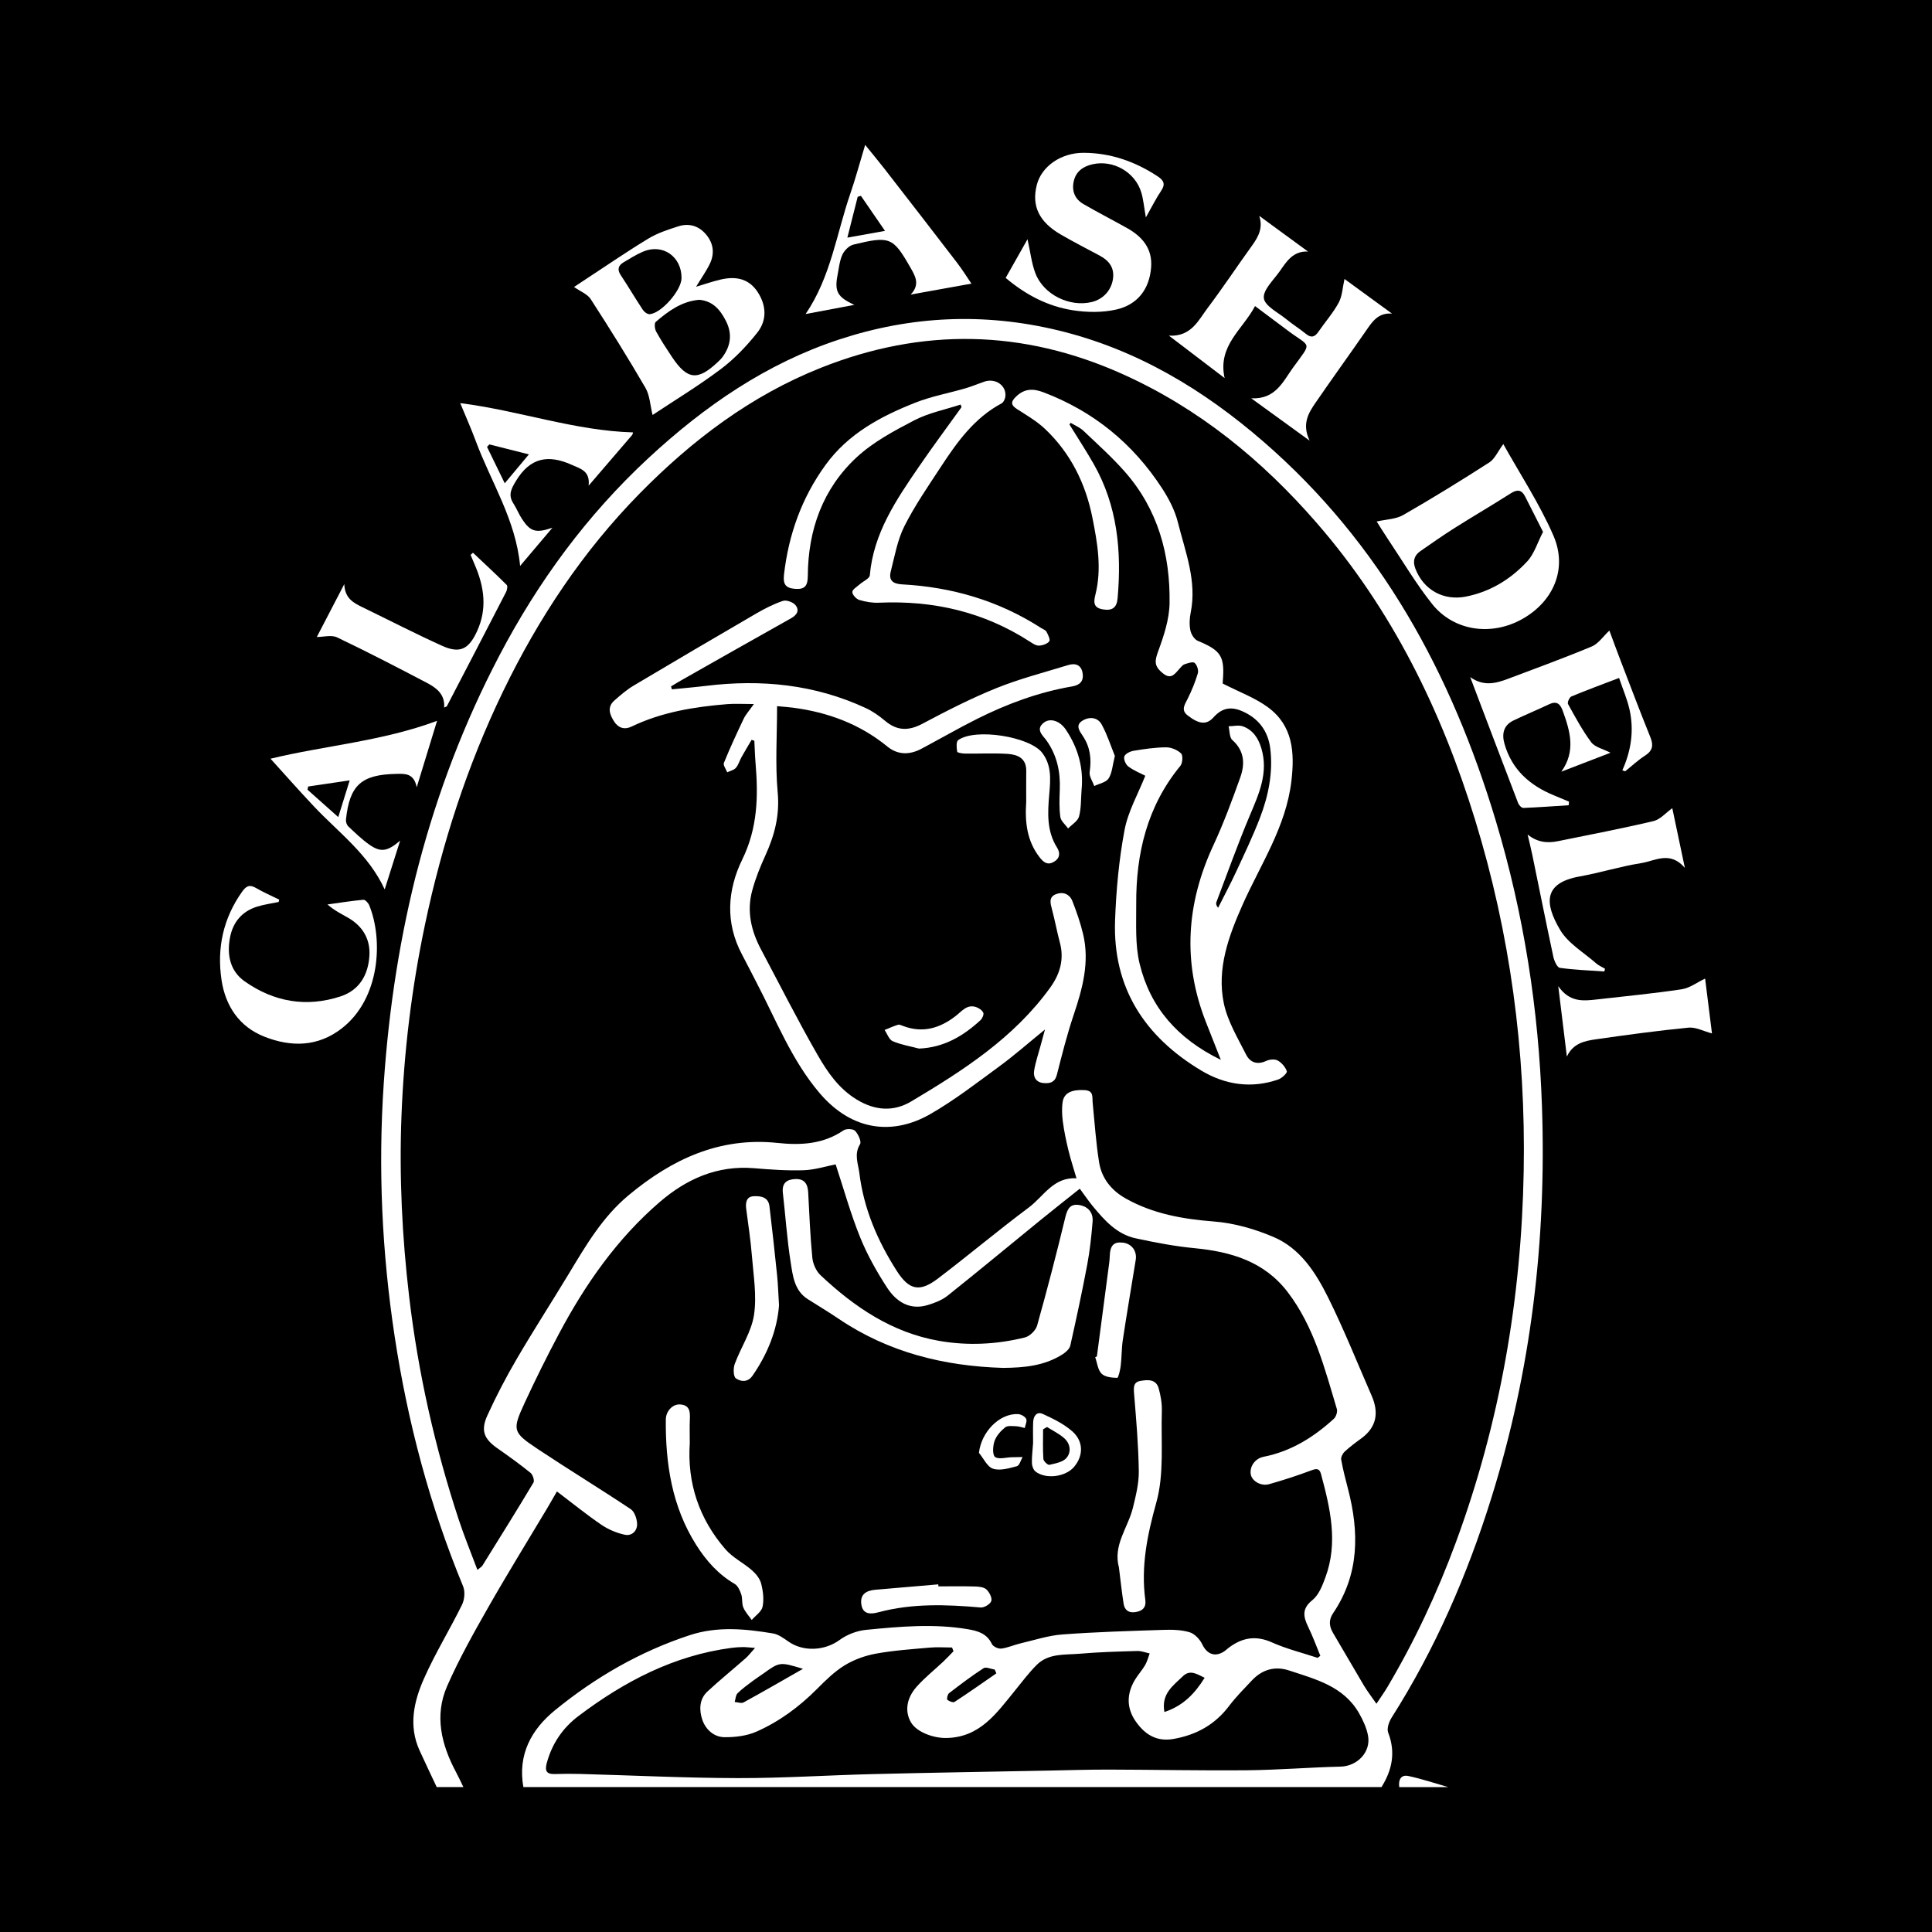 <?xml version="1.0" encoding="utf-8"?>
<!-- Generator: Adobe Illustrator 17.0.0, SVG Export Plug-In . SVG Version: 6.00 Build 0)  -->
<!DOCTYPE svg PUBLIC "-//W3C//DTD SVG 1.1//EN" "http://www.w3.org/Graphics/SVG/1.1/DTD/svg11.dtd">
<svg version="1.1" id="Layer_1" xmlns="http://www.w3.org/2000/svg" xmlns:xlink="http://www.w3.org/1999/xlink" x="0px" y="0px"
	 width="200px" height="200px" viewBox="0 0 200 200" enable-background="new 0 0 200 200" xml:space="preserve">
<rect width="200" height="200"/>
<g>
	<path fill="#FFFFFF" d="M54.18,185c-0.598-3.344,0.809-5.946,3.268-7.954c4.176-3.41,8.8-6.08,13.954-7.774
		c2.862-0.94,5.744-0.657,8.62-0.178c0.569,0.095,1.111,0.504,1.61,0.85c1.572,1.089,3.781,0.927,5.283-0.175
		c0.763-0.56,1.786-0.953,2.729-1.046c3.503-0.344,7.019-0.663,10.538-0.068c1.065,0.18,1.983,0.45,2.501,1.537
		c0.125,0.263,0.659,0.508,0.97,0.47c0.674-0.082,1.318-0.384,1.987-0.54c1.442-0.338,2.879-0.815,4.341-0.924
		c3.473-0.259,6.96-0.359,10.442-0.473c0.909-0.03,1.865-0.011,2.722,0.245c0.526,0.157,1.065,0.731,1.313,1.253
		c0.48,1.008,1.313,1.356,2.269,0.729c0.159-0.104,0.295-0.244,0.447-0.36c1.384-1.053,2.801-1.329,4.486-0.576
		c1.514,0.678,3.151,1.08,4.734,1.603c0.096-0.07,0.191-0.14,0.287-0.209c-0.411-0.992-0.776-2.005-1.244-2.969
		c-0.514-1.06-0.709-1.894,0.426-2.802c0.658-0.526,1.032-1.504,1.344-2.349c1.337-3.615,0.493-7.163-0.456-10.696
		c-0.167-0.621-0.49-0.575-1.036-0.37c-1.421,0.534-2.871,1.002-4.332,1.416c-0.853,0.242-1.79-0.324-1.906-1.021
		c-0.135-0.816,0.462-1.643,1.323-1.812c2.835-0.557,5.186-2.021,7.28-3.936c0.23-0.21,0.396-0.723,0.31-1.011
		c-1.261-4.212-2.351-8.511-5.083-12.095c-2.417-3.171-5.861-4.191-9.651-4.554c-2.045-0.196-4.08-0.586-6.092-1.02
		c-1.942-0.418-3.216-1.85-4.424-3.307c-0.414-0.499-0.777-1.04-1.361-1.831c-1.372,1.094-2.729,2.16-4.067,3.249
		c-3.205,2.609-6.383,5.251-9.615,7.826c-0.58,0.462-1.34,0.752-2.062,0.971c-1.873,0.567-3.265-0.359-4.206-1.806
		c-1.078-1.657-2.064-3.413-2.802-5.242c-0.979-2.423-1.679-4.959-2.522-7.515c-1.013,0.196-2.156,0.567-3.311,0.606
		c-1.713,0.057-3.438-0.069-5.149-0.211c-3.798-0.315-6.988,1.121-9.76,3.508c-4.407,3.796-7.691,8.496-10.406,13.6
		c-1.255,2.359-2.447,4.756-3.566,7.182c-1.308,2.835-1.258,3.044,1.347,4.777c3.185,2.119,6.454,4.11,9.637,6.232
		c0.388,0.259,0.626,0.971,0.654,1.488c0.04,0.746-0.536,1.31-1.254,1.161c-0.854-0.178-1.722-0.545-2.444-1.037
		c-1.537-1.046-2.984-2.225-4.6-3.45c-0.402,0.695-0.694,1.214-0.998,1.724c-2.046,3.43-4.151,6.826-6.126,10.297
		c-1.512,2.656-3.015,5.336-4.241,8.129c-1.344,3.061-0.597,6.071,0.926,8.922c0.268,0.502,0.504,1.022,0.754,1.533
		c-0.921,0-1.841,0-2.762,0c-0.594-1.267-1.201-2.528-1.779-3.802c-1.156-2.55-0.583-5.07,0.46-7.426
		c1.159-2.617,2.676-5.075,3.941-7.649c0.263-0.535,0.333-1.37,0.11-1.91c-3.44-8.326-5.73-16.956-7.082-25.853
		c-1.323-8.709-1.724-17.456-1.129-26.238c1.053-15.535,4.696-30.383,11.961-44.245c4.018-7.667,9.078-14.555,15.433-20.449
		c5.785-5.365,12.183-9.792,19.753-12.282c7.443-2.449,14.982-2.793,22.632-0.952c8.137,1.957,15.056,6.127,21.296,11.537
		c12.153,10.537,19.474,24.055,24.043,39.243c2.905,9.659,4.439,19.533,4.78,29.621c0.466,13.792-1.122,27.293-5.243,40.48
		c-2.502,8.005-5.815,15.636-10.321,22.733c-0.275,0.432-0.519,1.135-0.359,1.55c0.788,2.038,0.42,3.872-0.694,5.644
		C113.399,185,83.789,185,54.18,185z M142.488,176.372c0.487-0.736,0.819-1.195,1.108-1.68c2.842-4.788,5.189-9.801,7.117-15.033
		c4.576-12.418,6.785-25.266,7.02-38.454c0.221-12.375-1.394-24.525-5.044-36.377c-3.476-11.287-8.578-21.71-16.377-30.686
		c-5.645-6.497-12.174-11.846-20.083-15.407c-10.334-4.653-20.763-4.834-31.257-0.659c-7.244,2.882-13.336,7.498-18.756,13.013
		c-5.882,5.984-10.462,12.891-14.114,20.432c-3.742,7.728-6.345,15.822-8.113,24.221c-1.377,6.544-2.175,13.149-2.43,19.811
		c-0.239,6.245,0.065,12.48,0.799,18.701c0.928,7.864,2.658,15.535,5.126,23.046c0.566,1.721,1.26,3.401,1.937,5.214
		c0.298-0.249,0.443-0.321,0.516-0.439c1.777-2.858,3.562-5.712,5.288-8.601c0.126-0.211-0.072-0.817-0.307-1.007
		c-1.098-0.888-2.246-1.718-3.407-2.525c-1.388-0.965-1.777-1.832-1.065-3.401c0.914-2.012,1.945-3.982,3.061-5.89
		c1.737-2.971,3.608-5.863,5.387-8.81c1.762-2.918,3.472-5.852,6.152-8.088c4.484-3.74,9.434-6.072,15.444-5.437
		c2.409,0.255,4.733,0.136,6.836-1.304c0.278-0.19,0.991-0.163,1.195,0.054c0.324,0.343,0.678,1.111,0.51,1.383
		c-0.645,1.041-0.189,2.018-0.067,3.01c0.453,3.683,1.891,7.011,3.868,10.102c1.286,2.011,2.382,2.221,4.256,0.798
		c3.17-2.408,6.22-4.976,9.409-7.357c1.538-1.148,2.557-3.179,4.941-3.022c-0.3-1.03-0.608-1.97-0.841-2.928
		c-0.235-0.966-0.439-1.945-0.57-2.929c-0.09-0.675-0.123-1.384-0.021-2.054c0.145-0.951,0.966-1.294,2.267-1.221
		c0.979,0.055,0.78,0.725,0.839,1.311c0.206,2.053,0.34,4.118,0.664,6.153c0.266,1.67,1.276,2.924,2.765,3.759
		c2.836,1.591,5.906,2.128,9.128,2.378c2.09,0.162,4.226,0.776,6.166,1.602c2.768,1.178,4.375,3.695,5.653,6.27
		c1.645,3.314,3.019,6.762,4.502,10.156c0.765,1.75,0.536,3.261-1.087,4.439c-0.588,0.427-1.173,0.865-1.704,1.358
		c-0.207,0.193-0.404,0.576-0.359,0.828c0.179,1.012,0.438,2.01,0.698,3.006c1.173,4.5,1.194,8.858-1.537,12.891
		c-0.461,0.68-0.423,1.342-0.006,2.041c1.077,1.807,2.117,3.637,3.195,5.444C141.535,175.061,141.951,175.596,142.488,176.372z
		 M98.706,170.935c-0.05-0.129-0.1-0.257-0.149-0.386c-0.772,0-1.548-0.057-2.314,0.011c-1.865,0.166-3.742,0.29-5.579,0.627
		c-1.123,0.205-2.272,0.622-3.241,1.217c-1.06,0.651-1.978,1.566-2.867,2.457c-1.831,1.837-3.894,3.359-6.249,4.398
		c-1.003,0.442-2.21,0.588-3.321,0.574c-1.096-0.013-1.954-0.815-2.29-1.825c-0.326-0.981-0.322-2.105,0.536-2.901
		c1.283-1.189,2.644-2.294,3.959-3.449c0.294-0.258,0.531-0.58,0.972-1.068c-0.672-0.047-0.974-0.089-1.275-0.084
		c-0.382,0.006-0.765,0.03-1.144,0.079c-5.987,0.785-11.128,3.484-15.867,7.063c-1.628,1.229-2.729,2.851-3.272,4.848
		c-0.217,0.797-0.057,1.179,0.823,1.152c0.879-0.027,1.76-0.033,2.638-0.009c5.433,0.148,10.866,0.418,16.299,0.43
		c4.667,0.01,9.334-0.3,14.002-0.415c6.039-0.149,12.079-0.246,18.119-0.362c2.104-0.041,4.209-0.108,6.313-0.104
		c4.78,0.01,9.561,0.114,14.34,0.068c3.212-0.031,6.421-0.3,9.633-0.376c1.727-0.04,3.166-1.501,2.844-3.215
		c-0.151-0.803-0.519-1.596-0.928-2.313c-1.591-2.788-4.482-3.514-7.236-4.422c-1.49-0.491-2.799-0.099-3.866,1.036
		c-0.807,0.859-1.645,1.701-2.354,2.637c-1.466,1.938-3.388,2.998-5.76,3.414c-1.775,0.311-2.976-0.492-3.902-1.816
		c-0.969-1.386-0.949-2.874-0.073-4.322c0.316-0.523,0.738-0.983,1.046-1.51c0.215-0.368,0.318-0.801,0.47-1.206
		c-0.429-0.089-0.86-0.266-1.285-0.253c-1.987,0.059-3.977,0.11-5.956,0.283c-1.537,0.134-3.223-0.072-4.452,1.156
		c-0.832,0.831-1.541,1.787-2.287,2.702c-1.881,2.309-3.595,4.805-7.067,4.866c-1.329,0.023-3.069-0.598-3.666-1.624
		c-0.644-1.106-0.489-2.476,0.603-3.699c0.835-0.936,1.833-1.726,2.75-2.59C98.017,171.662,98.356,171.293,98.706,170.935z
		 M83.125,172.756c-2.412-0.729-2.411-0.728-4.15,0.523c-0.34,0.245-0.699,0.465-1.032,0.719c-0.543,0.414-1.109,0.808-1.589,1.287
		c-0.201,0.201-0.207,0.597-0.301,0.904c0.311,0.021,0.692,0.17,0.923,0.044C78.973,175.142,80.943,173.999,83.125,172.756z
		 M124.705,173.685c-0.814-0.394-1.514-0.881-2.26-0.157c-0.996,0.966-2.259,1.814-1.904,3.699
		C122.494,176.578,123.686,175.313,124.705,173.685z M103.142,173.226c-0.056-0.131-0.113-0.261-0.169-0.392
		c-0.391-0.059-0.903-0.305-1.152-0.144c-1.235,0.799-2.41,1.691-3.576,2.589c-0.155,0.12-0.261,0.596-0.176,0.674
		c0.18,0.165,0.598,0.324,0.749,0.226C100.279,175.227,101.706,174.219,103.142,173.226z"/>
	<path fill="#FFFFFF" d="M144.849,185c-0.101-0.733,0.159-1.316,0.951-1.148c1.389,0.295,2.743,0.756,4.112,1.148
		C148.225,185,146.537,185,144.849,185z"/>
	<path fill="#FFFFFF" d="M130.356,22.345c1.683,1.232,3.366,2.464,5.049,3.696c-1.565-0.078-2.23,1.048-2.94,2.056
		c-0.636,0.903-1.738,1.929-1.631,2.774c0.103,0.811,1.477,1.479,2.323,2.172c0.651,0.533,1.371,0.982,2.023,1.514
		c0.555,0.452,0.926,0.34,1.308-0.22c0.69-1.011,1.519-1.941,2.095-3.01c0.372-0.691,0.398-1.569,0.599-2.447
		c1.499,1.093,3.209,2.339,4.919,3.586c-1.459-0.118-2.06,0.861-2.717,1.808c-1.723,2.485-3.497,4.935-5.208,7.428
		c-0.736,1.073-1.424,2.206-0.604,3.914c-2.137-1.549-3.969-2.878-6.047-4.384c2.53,0.129,3.298-1.755,4.328-3.174
		c2.023-2.789,1.863-2.021-0.616-3.892c-1.035-0.781-2.076-1.554-3.317-2.482c-1.277,2.438-3.894,4.086-3.15,7.453
		c-1.912-1.456-3.74-2.849-5.763-4.39c2.314,0.122,3.044-1.588,4.022-2.885c1.589-2.107,3.047-4.314,4.592-6.455
		C130.282,24.49,130.764,23.58,130.356,22.345z"/>
	<path fill="#FFFFFF" d="M67.553,42.959c-0.247-0.996-0.281-2.028-0.738-2.814c-1.806-3.108-3.713-6.16-5.665-9.179
		c-0.341-0.527-1.077-0.799-1.727-1.257c0.385-0.255,0.876-0.583,1.369-0.906c2.113-1.383,4.194-2.818,6.355-4.121
		c0.935-0.564,2.016-0.912,3.066-1.251c1.066-0.344,2.061-0.082,2.817,0.771c0.813,0.917,0.984,1.994,0.456,3.096
		c-0.372,0.776-0.883,1.487-1.427,2.385c0.947-0.281,1.729-0.556,2.531-0.743c1.746-0.408,3.002,0.008,3.844,1.292
		c0.911,1.391,0.972,2.923-0.034,4.194c-1.102,1.392-2.369,2.72-3.784,3.785C72.299,39.953,69.808,41.46,67.553,42.959z
		 M72.385,31.035c-1.801,0.151-3.195,1.161-4.504,2.29c-0.162,0.14-0.107,0.724,0.042,0.995c0.497,0.903,1.065,1.77,1.638,2.629
		c1.589,2.381,2.666,2.494,4.753,0.522c0.167-0.158,0.336-0.319,0.472-0.502c0.878-1.18,1.036-2.434,0.353-3.762
		C74.557,32.074,73.801,31.156,72.385,31.035z M70.552,28.795c0.022-2.236-1.952-3.613-3.988-2.744
		c-0.699,0.298-1.352,0.711-2.008,1.101c-0.548,0.326-0.688,0.741-0.296,1.332c0.782,1.179,1.5,2.401,2.281,3.582
		c0.144,0.217,0.462,0.466,0.69,0.457C68.436,32.472,70.54,30.067,70.552,28.795z"/>
	<path fill="#FFFFFF" d="M142.514,53.986c0.972-0.223,1.979-0.232,2.74-0.668c3.021-1.733,5.989-3.565,8.92-5.448
		c0.562-0.361,0.87-1.119,1.448-1.899c1.701,3.055,3.73,6.133,5.182,9.463c1.496,3.43,0.016,6.815-3.189,8.631
		c-3.209,1.818-7.124,1.278-9.372-1.553c-1.684-2.12-3.071-4.476-4.583-6.732C143.217,55.116,142.8,54.434,142.514,53.986z
		 M159.735,55.06c-0.669-1.324-1.257-2.494-1.853-3.66c-0.355-0.694-0.803-0.766-1.476-0.337c-1.934,1.232-3.915,2.388-5.854,3.612
		c-1.194,0.754-2.347,1.573-3.511,2.374c-0.658,0.453-0.81,1.062-0.525,1.808c0.842,2.208,2.912,3.358,5.225,2.903
		c2.529-0.497,4.639-1.795,6.352-3.638C158.823,57.338,159.153,56.182,159.735,55.06z"/>
	<path fill="#FFFFFF" d="M118.619,22.507c-0.194-1.096-0.257-1.857-0.469-2.573c-0.63-2.121-2.923-3.427-5.076-2.923
		c-0.954,0.223-1.695,0.732-1.921,1.756c-0.224,1.013,0.12,1.844,1.001,2.357c1.485,0.864,3.018,1.644,4.516,2.485
		c1.573,0.882,2.638,2.122,2.496,4.044c-0.169,2.282-1.41,3.885-3.594,4.387c-1.44,0.331-3.041,0.307-4.514,0.078
		c-2.573-0.401-4.855-1.581-6.951-3.349c0.733-1.299,1.45-2.568,2.261-4.004c0.3,1.341,0.421,2.478,0.812,3.513
		c0.843,2.227,3.558,3.55,5.858,2.984c1.141-0.281,1.962-1.174,2.16-2.287c0.215-1.211-0.352-1.972-1.357-2.512
		c-1.349-0.725-2.715-1.42-4.038-2.19c-2.252-1.31-3.024-2.96-2.475-5.127c0.486-1.916,2.497-3.335,4.848-3.327
		c2.801,0.009,5.336,0.903,7.666,2.437c0.622,0.41,0.831,0.798,0.362,1.492C119.673,20.534,119.252,21.392,118.619,22.507z"/>
	<path fill="#FFFFFF" d="M167.943,79.742c0.917-2.028,1.223-4.131,0.749-6.275c-0.236-1.065-0.681-2.083-1.086-3.285
		c-1.759,0.672-3.364,1.261-4.941,1.918c-0.2,0.083-0.433,0.619-0.346,0.777c0.749,1.354,1.485,2.732,2.408,3.966
		c0.38,0.507,1.21,0.677,1.991,1.081c-1.743,0.671-3.418,1.316-5.092,1.961c1.524-2.127,0.91-4.194,0.153-6.288
		c-0.28-0.775-0.651-1.057-1.445-0.679c-1.208,0.574-2.446,1.083-3.651,1.662c-1.047,0.503-1.234,1.394-0.938,2.428
		c0.769,2.685,2.64,4.317,5.142,5.338c0.514,0.21,1.025,0.428,1.537,0.642c-0.012,0.123-0.023,0.246-0.035,0.369
		c-1.565,0.101-3.13,0.22-4.697,0.28c-0.176,0.007-0.453-0.286-0.534-0.497c-1.641-4.272-3.259-8.553-4.964-13.047
		c1.38,0.989,2.654,0.653,3.912,0.179c2.902-1.094,5.817-2.157,8.677-3.351c0.679-0.284,1.164-1.033,1.819-1.644
		c0.33,0.885,0.736,2.002,1.162,3.11c1.016,2.644,2.016,5.296,3.079,7.921c0.345,0.853,0.242,1.407-0.557,1.919
		c-0.73,0.468-1.372,1.075-2.052,1.62C168.137,79.812,168.04,79.777,167.943,79.742z"/>
	<path fill="#FFFFFF" d="M28.842,93.373c-0.742,0.156-1.502,0.255-2.224,0.48c-1.566,0.488-2.503,1.603-2.806,3.192
		c-0.339,1.776-0.01,3.467,1.514,4.542c3.018,2.129,6.379,2.722,9.926,1.56c1.977-0.648,2.876-2.262,2.99-4.232
		c0.098-1.686-0.691-3.031-2.178-3.893c-0.69-0.4-1.416-0.737-2.164-1.392c1.238-0.172,2.474-0.372,3.718-0.487
		c0.187-0.017,0.506,0.327,0.605,0.57c1.437,3.512,1.169,9.606-2.817,12.725c-2.494,1.951-5.272,1.969-8.041,0.877
		c-2.591-1.022-4.028-3.169-4.432-5.866c-0.494-3.295,0.17-6.386,2.137-9.151c0.402-0.565,0.756-0.765,1.41-0.384
		c0.781,0.455,1.616,0.816,2.428,1.218C28.886,93.211,28.864,93.292,28.842,93.373z"/>
	<path fill="#FFFFFF" d="M100.561,29.361c-1.68,0.303-3.887,0.7-6.292,1.134c1.025-1.06,0.456-1.961-0.045-2.835
		c-1.78-3.107-2.111-3.254-5.883-2.337c-0.448,0.109-0.937,0.602-1.137,1.04c-0.295,0.645-0.361,1.398-0.5,2.109
		c-0.33,1.687-0.022,2.288,1.741,3.087c-1.783,0.336-3.351,0.631-5.048,0.95c2.624-3.868,3.194-8.309,4.619-12.435
		c0.545-1.578,0.976-3.194,1.545-5.076c0.775,0.959,1.398,1.702,1.993,2.468c2.509,3.233,5.018,6.466,7.507,9.714
		C99.645,27.945,100.153,28.765,100.561,29.361z M87.719,24.6c1.431-0.257,2.52-0.453,3.895-0.7
		c-0.947-1.378-1.721-2.503-2.494-3.628c-0.111,0.034-0.221,0.068-0.332,0.101C88.458,21.679,88.127,22.986,87.719,24.6z"/>
	<path fill="#FFFFFF" d="M65.533,44.762c-0.029,0.083-0.039,0.204-0.102,0.278c-1.441,1.686-2.888,3.367-4.498,5.239
		c0.173-1.528-0.821-1.748-1.77-2.171c-2.433-1.085-4.285-0.734-5.743,1.667c-0.517,0.852-0.837,1.473-0.266,2.355
		c0.332,0.512,0.553,1.096,0.889,1.605c0.864,1.306,1.432,1.484,3.145,0.894c-1.184,1.4-2.212,2.615-3.346,3.955
		c-0.455-4.806-3.014-8.678-4.583-12.909c-0.474-1.278-1.032-2.525-1.616-3.945C53.778,42.511,59.482,44.591,65.533,44.762z
		 M50.659,46.005c-0.081,0.085-0.162,0.17-0.243,0.256c0.574,1.178,1.147,2.356,1.835,3.768c0.916-1.096,1.624-1.943,2.501-2.991
		C53.184,46.641,51.921,46.323,50.659,46.005z"/>
	<path fill="#FFFFFF" d="M39.823,92.072c-1.677-3.642-4.77-5.883-7.324-8.592c-1.541-1.634-3.026-3.319-4.496-4.938
		c5.524-1.347,11.553-1.798,17.243-3.923c-0.655,2.137-1.332,4.346-2.108,6.881c-0.292-1.482-1.228-1.405-2.129-1.387
		c-3.61,0.07-4.826,1.173-5.196,4.745c-0.023,0.226,0.087,0.544,0.25,0.697c0.694,0.656,1.387,1.33,2.164,1.878
		c1.172,0.825,1.867,0.731,3.195-0.411C40.849,88.825,40.355,90.387,39.823,92.072z M36.199,80.784
		c-1.619,0.239-2.957,0.436-4.295,0.634c-0.024,0.11-0.048,0.22-0.072,0.33c1.005,0.895,2.01,1.79,3.185,2.837
		C35.428,83.265,35.768,82.172,36.199,80.784z"/>
	<path fill="#FFFFFF" d="M158.137,86.389c1.016,0.82,2.05,0.911,3.146,0.688c3.3-0.671,6.61-1.305,9.886-2.079
		c0.701-0.166,1.277-0.86,1.946-1.335c0.376,1.786,0.801,3.805,1.302,6.182c-1.536-1.799-3.078-0.724-4.515-0.497
		c-2.149,0.34-4.246,0.998-6.389,1.384c-3.763,0.677-3.625,2.8-2.009,5.531c0.828,1.399,2.447,2.334,3.726,3.459
		c0.265,0.233,0.611,0.375,0.919,0.559c-0.022,0.095-0.045,0.19-0.067,0.285c-1.539-0.109-3.085-0.161-4.608-0.376
		c-0.278-0.039-0.58-0.716-0.671-1.141c-0.753-3.516-1.456-7.044-2.182-10.566C158.475,87.782,158.298,87.087,158.137,86.389z"/>
	<path fill="#FFFFFF" d="M48.963,57.22c1.171,1.105,2.353,2.199,3.494,3.334c0.112,0.112,0.041,0.517-0.065,0.724
		c-2.031,3.947-4.08,7.886-6.13,11.823c-0.027,0.051-0.125,0.066-0.285,0.144c0.105-1.351-0.781-2.029-1.765-2.545
		c-3.083-1.616-6.175-3.221-9.316-4.719c-0.584-0.278-1.414-0.04-2.1-0.04c0.83-1.597,1.765-3.397,2.845-5.476
		c0.049,1.455,0.926,1.931,1.847,2.378c2.755,1.337,5.478,2.743,8.267,4.006c1.859,0.842,2.775,0.362,3.635-1.518
		c1.054-2.304,0.743-4.547-0.207-6.78c-0.158-0.37-0.311-0.742-0.467-1.113C48.797,57.367,48.88,57.294,48.963,57.22z"/>
	<path fill="#FFFFFF" d="M177.223,106.981c-0.87-0.23-1.673-0.673-2.426-0.6c-3.199,0.313-6.387,0.749-9.569,1.204
		c-1.171,0.168-2.385,0.405-3.027,1.793c-0.281-2.298-0.561-4.596-0.891-7.293c1.17,1.695,2.586,1.538,3.996,1.377
		c2.926-0.333,5.86-0.613,8.771-1.051c0.84-0.126,1.609-0.719,2.436-1.109C176.735,103.083,176.997,105.174,177.223,106.981z"/>
	<path fill="#FFFFFF" d="M103.832,141.604c-6.118-0.184-11.869-1.606-17.013-5.082c-1.045-0.706-2.127-1.356-3.192-2.03
		c-1.41-0.892-1.557-2.429-1.778-3.827c-0.376-2.375-0.533-4.784-0.807-7.176c-0.117-1.018,0.398-1.406,1.314-1.434
		c0.94-0.029,1.261,0.528,1.307,1.379c0.12,2.254,0.208,4.511,0.428,6.755c0.062,0.634,0.388,1.385,0.845,1.816
		c3.507,3.304,7.411,5.949,12.276,6.8c2.977,0.52,5.957,0.371,8.881-0.351c0.506-0.125,1.128-0.73,1.269-1.233
		c1.043-3.718,2.015-7.456,2.919-11.21c0.219-0.908,0.536-1.44,1.502-1.257c0.91,0.173,1.395,0.817,1.322,1.714
		c-0.121,1.482-0.277,2.969-0.551,4.429c-0.528,2.809-1.129,5.606-1.757,8.395c-0.077,0.341-0.453,0.681-0.776,0.89
		C108.137,141.398,106.007,141.586,103.832,141.604z"/>
	<path fill="#FFFFFF" d="M115.831,162.261c-0.63-2.321,0.943-4.119,1.443-6.16c0.306-1.25,0.632-2.544,0.614-3.814
		c-0.038-2.665-0.267-5.329-0.487-7.988c-0.054-0.648-0.089-1.219,0.637-1.344c0.744-0.129,1.633-0.215,1.908,0.767
		c0.214,0.763,0.352,1.582,0.327,2.37c-0.1,3.159,0.26,6.465-0.567,9.433c-0.943,3.385-1.613,6.639-1.142,10.114
		c0.1,0.739-0.281,1.135-1.019,1.246c-0.715,0.108-1.129-0.21-1.231-0.873C116.121,164.766,115.988,163.512,115.831,162.261z"/>
	<path fill="#FFFFFF" d="M71.406,149.375c-0.282,4.171,0.974,7.867,3.694,11.008c0.75,0.866,1.866,1.406,2.745,2.174
		c0.414,0.361,0.82,0.87,0.952,1.383c0.196,0.765,0.303,1.626,0.146,2.383c-0.107,0.515-0.732,0.922-1.125,1.377
		c-0.299-0.43-0.676-0.828-0.873-1.301c-0.17-0.409-0.067-0.926-0.211-1.352c-0.135-0.399-0.35-0.89-0.681-1.082
		c-1.701-0.992-2.956-2.412-3.983-4.037c-2.506-3.965-3.185-8.391-3.145-12.98c0.008-0.873,0.708-1.609,1.473-1.562
		c1.034,0.063,1.049,0.789,1.015,1.576C71.378,147.764,71.406,148.57,71.406,149.375z"/>
	<path fill="#FFFFFF" d="M80.644,135.132c-0.194,2.541-1.175,5.023-2.754,7.294c-0.496,0.713-1.236,0.599-1.712,0.261
		c-0.269-0.191-0.282-1.044-0.118-1.491c0.631-1.711,1.73-3.326,1.995-5.076c0.301-1.984-0.057-4.078-0.218-6.118
		c-0.128-1.634-0.386-3.258-0.593-4.886c-0.082-0.64,0.039-1.246,0.766-1.283c0.71-0.036,1.528,0.066,1.644,1.034
		c0.286,2.387,0.548,4.778,0.793,7.17C80.544,132.986,80.57,133.941,80.644,135.132z"/>
	<path fill="#FFFFFF" d="M113.549,140.423c0.424-3.219,0.849-6.437,1.272-9.656c0.03-0.228,0.05-0.458,0.057-0.687
		c0.034-1.15,0.407-1.55,1.357-1.444c0.912,0.102,1.485,0.863,1.336,1.784c-0.446,2.75-0.914,5.497-1.332,8.251
		c-0.136,0.897-0.115,1.817-0.223,2.719c-0.053,0.444-0.243,1.246-0.359,1.244c-0.558-0.009-1.273-0.079-1.623-0.433
		c-0.393-0.397-0.454-1.122-0.659-1.705C113.432,140.472,113.49,140.447,113.549,140.423z"/>
	<path fill="#FFFFFF" d="M97.142,164.22c1.264,0,2.528-0.023,3.79,0.013c0.406,0.012,0.918,0.06,1.183,0.306
		c0.304,0.282,0.606,0.869,0.503,1.198c-0.099,0.318-0.732,0.701-1.097,0.669c-3.554-0.311-7.084-0.441-10.583,0.495
		c-0.739,0.198-1.625,0.283-1.776-0.834c-0.142-1.054,0.55-1.417,1.457-1.497c2.17-0.192,4.34-0.372,6.511-0.558
		C97.133,164.083,97.137,164.151,97.142,164.22z"/>
	<path fill="#FFFFFF" d="M106.945,149.381c0-0.623-0.023-1.389,0.007-2.153c0.024-0.628,0.363-1.149,1.01-0.851
		c1.061,0.488,2.157,1.021,3.025,1.779c1.2,1.046,1.178,2.544,0.193,3.703c-0.876,1.031-2.916,1.302-3.981,0.475
		c-0.221-0.172-0.366-0.565-0.376-0.862C106.804,150.823,106.892,150.173,106.945,149.381z M108.386,147.722
		c-0.135,0.081-0.27,0.162-0.406,0.242c0,1.024-0.039,2.05,0.03,3.069c0.015,0.228,0.458,0.644,0.619,0.607
		c0.623-0.145,1.398-0.279,1.77-0.713c0.531-0.619,0.403-1.494-0.256-2.067C109.621,148.407,108.976,148.096,108.386,147.722z"/>
	<path fill="#FFFFFF" d="M101.341,150.401c0.238-2.17,2.123-4.097,4.033-4.016c0.303,0.013,0.724,0.241,0.853,0.492
		c0.119,0.231-0.083,0.626-0.144,0.949c-0.296-0.064-0.591-0.172-0.889-0.181c-0.389-0.012-0.894-0.086-1.146,0.118
		c-0.458,0.37-0.908,0.877-1.096,1.419c-0.177,0.509-0.229,1.428,0.056,1.64c0.375,0.279,1.134,0.044,1.727,0.031
		c0.375-0.008,0.75-0.014,1.125-0.021c-0.193,0.33-0.329,0.88-0.591,0.949c-0.803,0.213-1.735,0.492-2.463,0.262
		C102.204,151.854,101.821,150.975,101.341,150.401z"/>
	<path fill="#FFFFFF" d="M110.711,43.946c0.836,1.355,1.711,2.688,2.499,4.07c2.474,4.337,2.911,9.045,2.485,13.91
		c-0.088,1.011-0.578,1.316-1.533,1.156c-1.008-0.168-0.952-0.782-0.763-1.535c0.672-2.68,0.213-5.319-0.313-7.956
		c-0.708-3.549-2.255-6.668-4.886-9.17c-0.848-0.806-1.893-1.416-2.888-2.052c-0.674-0.431-0.709-0.76-0.124-1.32
		c0.872-0.835,1.756-0.847,2.836-0.436c5.185,1.971,9.264,5.307,12.272,9.933c0.702,1.08,1.33,2.29,1.64,3.528
		c0.765,3.058,1.987,6.073,1.323,9.349c-0.12,0.593-0.15,1.244-0.032,1.83c0.081,0.405,0.409,0.936,0.763,1.084
		c2.412,1.003,2.808,1.588,2.594,4.181c-0.015,0.183-0.002,0.369-0.002,0.246c1.684,0.864,3.324,1.46,4.675,2.452
		c2.592,1.903,2.779,4.674,2.427,7.648c-0.56,4.741-3.19,8.607-5.059,12.81c-1.427,3.21-2.688,6.617-1.932,10.204
		c0.391,1.852,1.442,3.582,2.312,5.308c0.39,0.775,1.13,1.079,2.058,0.644c0.346-0.162,0.896-0.217,1.203-0.048
		c0.412,0.227,0.799,0.678,0.946,1.117c0.058,0.172-0.511,0.716-0.88,0.845c-2.782,0.97-5.497,0.558-7.95-0.905
		c-5.862-3.497-9.206-8.572-8.95-15.571c0.114-3.123,0.401-6.269,0.979-9.335c0.366-1.946,1.412-3.764,2.148-5.628
		c-0.546-0.287-1.213-0.547-1.762-0.963c-0.267-0.202-0.502-0.76-0.406-1.037c0.097-0.279,0.603-0.526,0.963-0.585
		c1.112-0.183,2.239-0.351,3.362-0.357c0.529-0.003,1.168,0.265,1.546,0.629c0.21,0.203,0.164,1.002-0.068,1.285
		c-3.442,4.181-4.606,9.081-4.573,14.347c0.013,2.055-0.122,4.184,0.354,6.147c1.094,4.507,3.909,7.754,8.404,9.943
		c-0.595-1.507-1.077-2.721-1.553-3.937c-2.43-6.204-2.008-12.265,0.78-18.267c1.061-2.283,1.939-4.658,2.787-7.031
		c0.497-1.391,0.441-2.752-0.824-3.874c-0.307-0.272-0.266-0.937-0.386-1.422c0.499-0.006,1.049-0.149,1.488,0.01
		c1.038,0.378,1.597,1.231,1.908,2.285c0.744,2.523-0.252,4.699-1.2,6.944c-1.245,2.949-2.318,5.97-3.457,8.963
		c-0.058,0.152-0.038,0.333,0.177,0.586c0.626-1.245,1.284-2.475,1.87-3.738c0.853-1.838,1.73-3.671,2.457-5.559
		c0.885-2.297,1.371-4.704,1.073-7.177c-0.221-1.837-1.239-3.182-2.982-3.907c-1.161-0.483-2.051-0.268-2.887,0.662
		c-0.712,0.793-1.474,0.751-2.691-0.197c-0.713-0.556-0.295-1.111,0.005-1.717c0.42-0.849,0.789-1.735,1.055-2.641
		c0.092-0.315-0.083-0.863-0.332-1.073c-0.183-0.154-0.698,0.027-1.038,0.139c-0.198,0.065-0.358,0.277-0.512,0.443
		c-0.462,0.5-0.85,1.183-1.684,0.533c-0.991-0.772-0.912-1.306-0.531-2.343c0.582-1.586,1.143-3.287,1.17-4.949
		c0.082-5.035-1.209-9.713-4.607-13.588c-1.33-1.516-2.845-2.873-4.311-4.265c-0.368-0.35-0.875-0.553-1.319-0.824
		C110.795,43.828,110.753,43.887,110.711,43.946z"/>
	<path fill="#FFFFFF" d="M108.176,106.571c-1.708,1.39-3.16,2.673-4.716,3.813c-2.344,1.718-4.658,3.515-7.17,4.954
		c-3.793,2.173-8.034,1.804-11.416-2.149c-2.898-3.386-4.503-7.533-6.534-11.427c-0.513-0.985-1.009-1.978-1.531-2.959
		c-1.749-3.287-1.514-6.676,0.034-9.839c1.582-3.23,1.662-6.517,1.374-9.929c-0.066-0.781-0.086-1.566-0.127-2.349
		c-0.095-0.033-0.19-0.065-0.285-0.098c-0.35,0.598-0.709,1.191-1.047,1.795c-0.204,0.366-0.316,0.803-0.583,1.107
		c-0.206,0.234-0.59,0.312-0.895,0.46c-0.125-0.329-0.441-0.735-0.344-0.973c0.63-1.546,1.332-3.064,2.05-4.572
		c0.205-0.43,0.543-0.795,1.053-1.522c-1.156,0-1.97-0.057-2.773,0.01c-3.41,0.282-6.764,0.819-9.891,2.324
		c-0.736,0.354-1.373,0.137-1.799-0.524c-0.455-0.708-0.759-1.488,0.023-2.177c0.629-0.554,1.274-1.113,1.989-1.539
		c4.209-2.508,8.434-4.99,12.67-7.452c0.888-0.516,1.818-0.993,2.786-1.319c0.357-0.12,1.031,0.118,1.291,0.423
		c0.451,0.529,0.192,1.017-0.441,1.372c-3.81,2.131-7.603,4.291-11.401,6.443c-0.347,0.197-0.685,0.409-1.028,0.614
		c0.03,0.101,0.059,0.201,0.089,0.302c1.185-0.119,2.373-0.218,3.555-0.362c5.705-0.696,11.239-0.147,16.5,2.293
		c0.719,0.334,1.396,0.807,2.004,1.321c1.247,1.054,2.443,1.071,3.885,0.304c2.499-1.33,5.033-2.626,7.654-3.684
		c2.403-0.97,4.938-1.619,7.422-2.384c0.794-0.245,1.393,0.011,1.507,0.902c0.1,0.785-0.313,1.174-1.097,1.309
		c-3.459,0.592-6.719,1.798-9.843,3.363c-1.947,0.975-3.835,2.067-5.758,3.09c-1.216,0.647-2.44,0.657-3.529-0.234
		c-2.847-2.328-6.141-3.54-9.743-4.017c-0.442-0.058-0.888-0.087-1.668-0.161c0,3.082-0.204,6.033,0.064,8.94
		c0.218,2.367-0.324,4.424-1.268,6.498c-0.538,1.182-1.033,2.401-1.372,3.651c-0.581,2.139-0.109,4.175,0.916,6.101
		c1.941,3.649,3.8,7.345,5.86,10.926c1.015,1.766,2.179,3.471,4.038,4.605c1.91,1.164,3.827,1.284,5.655,0.195
		c5.374-3.201,10.63-6.58,14.379-11.778c1.01-1.4,1.467-2.919,1.005-4.653c-0.305-1.142-0.514-2.309-0.82-3.45
		c-0.169-0.63-0.352-1.268,0.401-1.566c0.733-0.29,1.422-0.028,1.715,0.72c0.432,1.101,0.823,2.23,1.1,3.378
		c0.702,2.914-0.05,5.665-0.977,8.416c-0.682,2.023-1.204,4.102-1.731,6.173c-0.204,0.801-0.717,0.913-1.365,0.862
		c-0.771-0.06-1.098-0.6-0.992-1.274c0.136-0.863,0.429-1.702,0.656-2.551C107.841,107.793,107.979,107.294,108.176,106.571z"/>
	<path fill="#FFFFFF" d="M99.446,41.879c-1.609,0.529-3.32,0.863-4.803,1.634c-2.091,1.087-4.251,2.241-5.959,3.823
		c-3.511,3.251-5.032,7.515-5.059,12.277c-0.006,1.009-0.29,1.424-1.307,1.345c-0.963-0.075-1.279-0.44-1.159-1.479
		c0.481-4.156,1.836-7.949,4.3-11.348c2.353-3.245,5.72-5.036,9.309-6.452c1.662-0.656,3.453-0.98,5.178-1.481
		c0.658-0.191,1.291-0.465,1.941-0.688c1.157-0.397,2.308,0.39,2.19,1.524c-0.027,0.259-0.192,0.616-0.4,0.727
		c-2.813,1.503-4.593,3.991-6.274,6.558c-1.319,2.014-2.701,4.01-3.78,6.151c-0.723,1.435-1.006,3.102-1.411,4.684
		c-0.229,0.897,0.188,1.287,1.158,1.339c5.18,0.277,10.018,1.69,14.405,4.518c0.192,0.124,0.46,0.209,0.556,0.386
		c0.167,0.31,0.418,0.827,0.291,0.988c-0.213,0.271-0.69,0.433-1.064,0.449c-0.306,0.013-0.647-0.216-0.932-0.401
		c-4.762-3.088-10.002-4.293-15.631-4.042c-0.678,0.03-1.389-0.085-2.039-0.283c-0.315-0.096-0.725-0.54-0.723-0.824
		c0.001-0.267,0.48-0.54,0.764-0.794c0.356-0.319,1.017-0.596,1.046-0.934c0.377-4.371,2.741-7.824,5.104-11.274
		c1.42-2.073,2.923-4.09,4.389-6.132C99.506,42.061,99.476,41.97,99.446,41.879z"/>
	<path fill="#FFFFFF" d="M106.233,83.01c0-1.068-0.011-2.137,0.003-3.205c0.017-1.339-0.923-1.7-1.958-1.765
		c-1.444-0.091-2.899-0.01-4.348-0.028c-0.295-0.004-0.821-0.083-0.842-0.198c-0.07-0.394-0.119-1.039,0.103-1.198
		c1.776-1.272,7.402-0.362,8.691,1.31c1.011,1.312,0.862,2.814,0.736,4.294c-0.163,1.916-0.28,3.798,0.811,5.53
		c0.349,0.554,0.292,1.11-0.34,1.472c-0.634,0.363-1.041,0.071-1.449-0.449C106.291,87.054,106.091,85.081,106.233,83.01z"/>
	<path fill="#FFFFFF" d="M111.961,81.802c-0.072,0.913-0.025,1.858-0.262,2.725c-0.131,0.479-0.737,0.828-1.129,1.236
		c-0.28-0.395-0.745-0.764-0.804-1.189c-0.13-0.936-0.091-1.902-0.056-2.853c0.069-1.845-0.29-3.537-1.388-5.081
		c-0.344-0.484-1.185-1.13-0.251-1.841c0.653-0.497,1.646-0.18,2.25,0.714C111.604,77.412,112.194,79.503,111.961,81.802z"/>
	<path fill="#FFFFFF" d="M95.136,108.548c-0.913-0.241-1.863-0.395-2.722-0.763c-0.377-0.162-0.567-0.761-0.842-1.161
		c0.461-0.185,0.914-0.396,1.387-0.54c0.155-0.047,0.369,0.064,0.546,0.13c2.036,0.763,3.81,0.223,5.454-1.059
		c0.611-0.476,1.145-1.214,2.078-0.906c0.294,0.097,0.635,0.328,0.753,0.588c0.083,0.182-0.104,0.6-0.295,0.775
		C99.708,107.253,97.71,108.444,95.136,108.548z"/>
	<path fill="#FFFFFF" d="M115.411,78.256c-0.249,0.977-0.281,1.762-0.649,2.331c-0.265,0.41-0.975,0.532-1.487,0.782
		c-0.17-0.487-0.54-1.004-0.473-1.455c0.201-1.345,0.06-2.564-0.701-3.713c-0.326-0.492-0.816-1.108-0.068-1.582
		c0.714-0.453,1.589-0.394,2.013,0.382C114.632,76.074,115.006,77.263,115.411,78.256z"/>
</g>
</svg>
